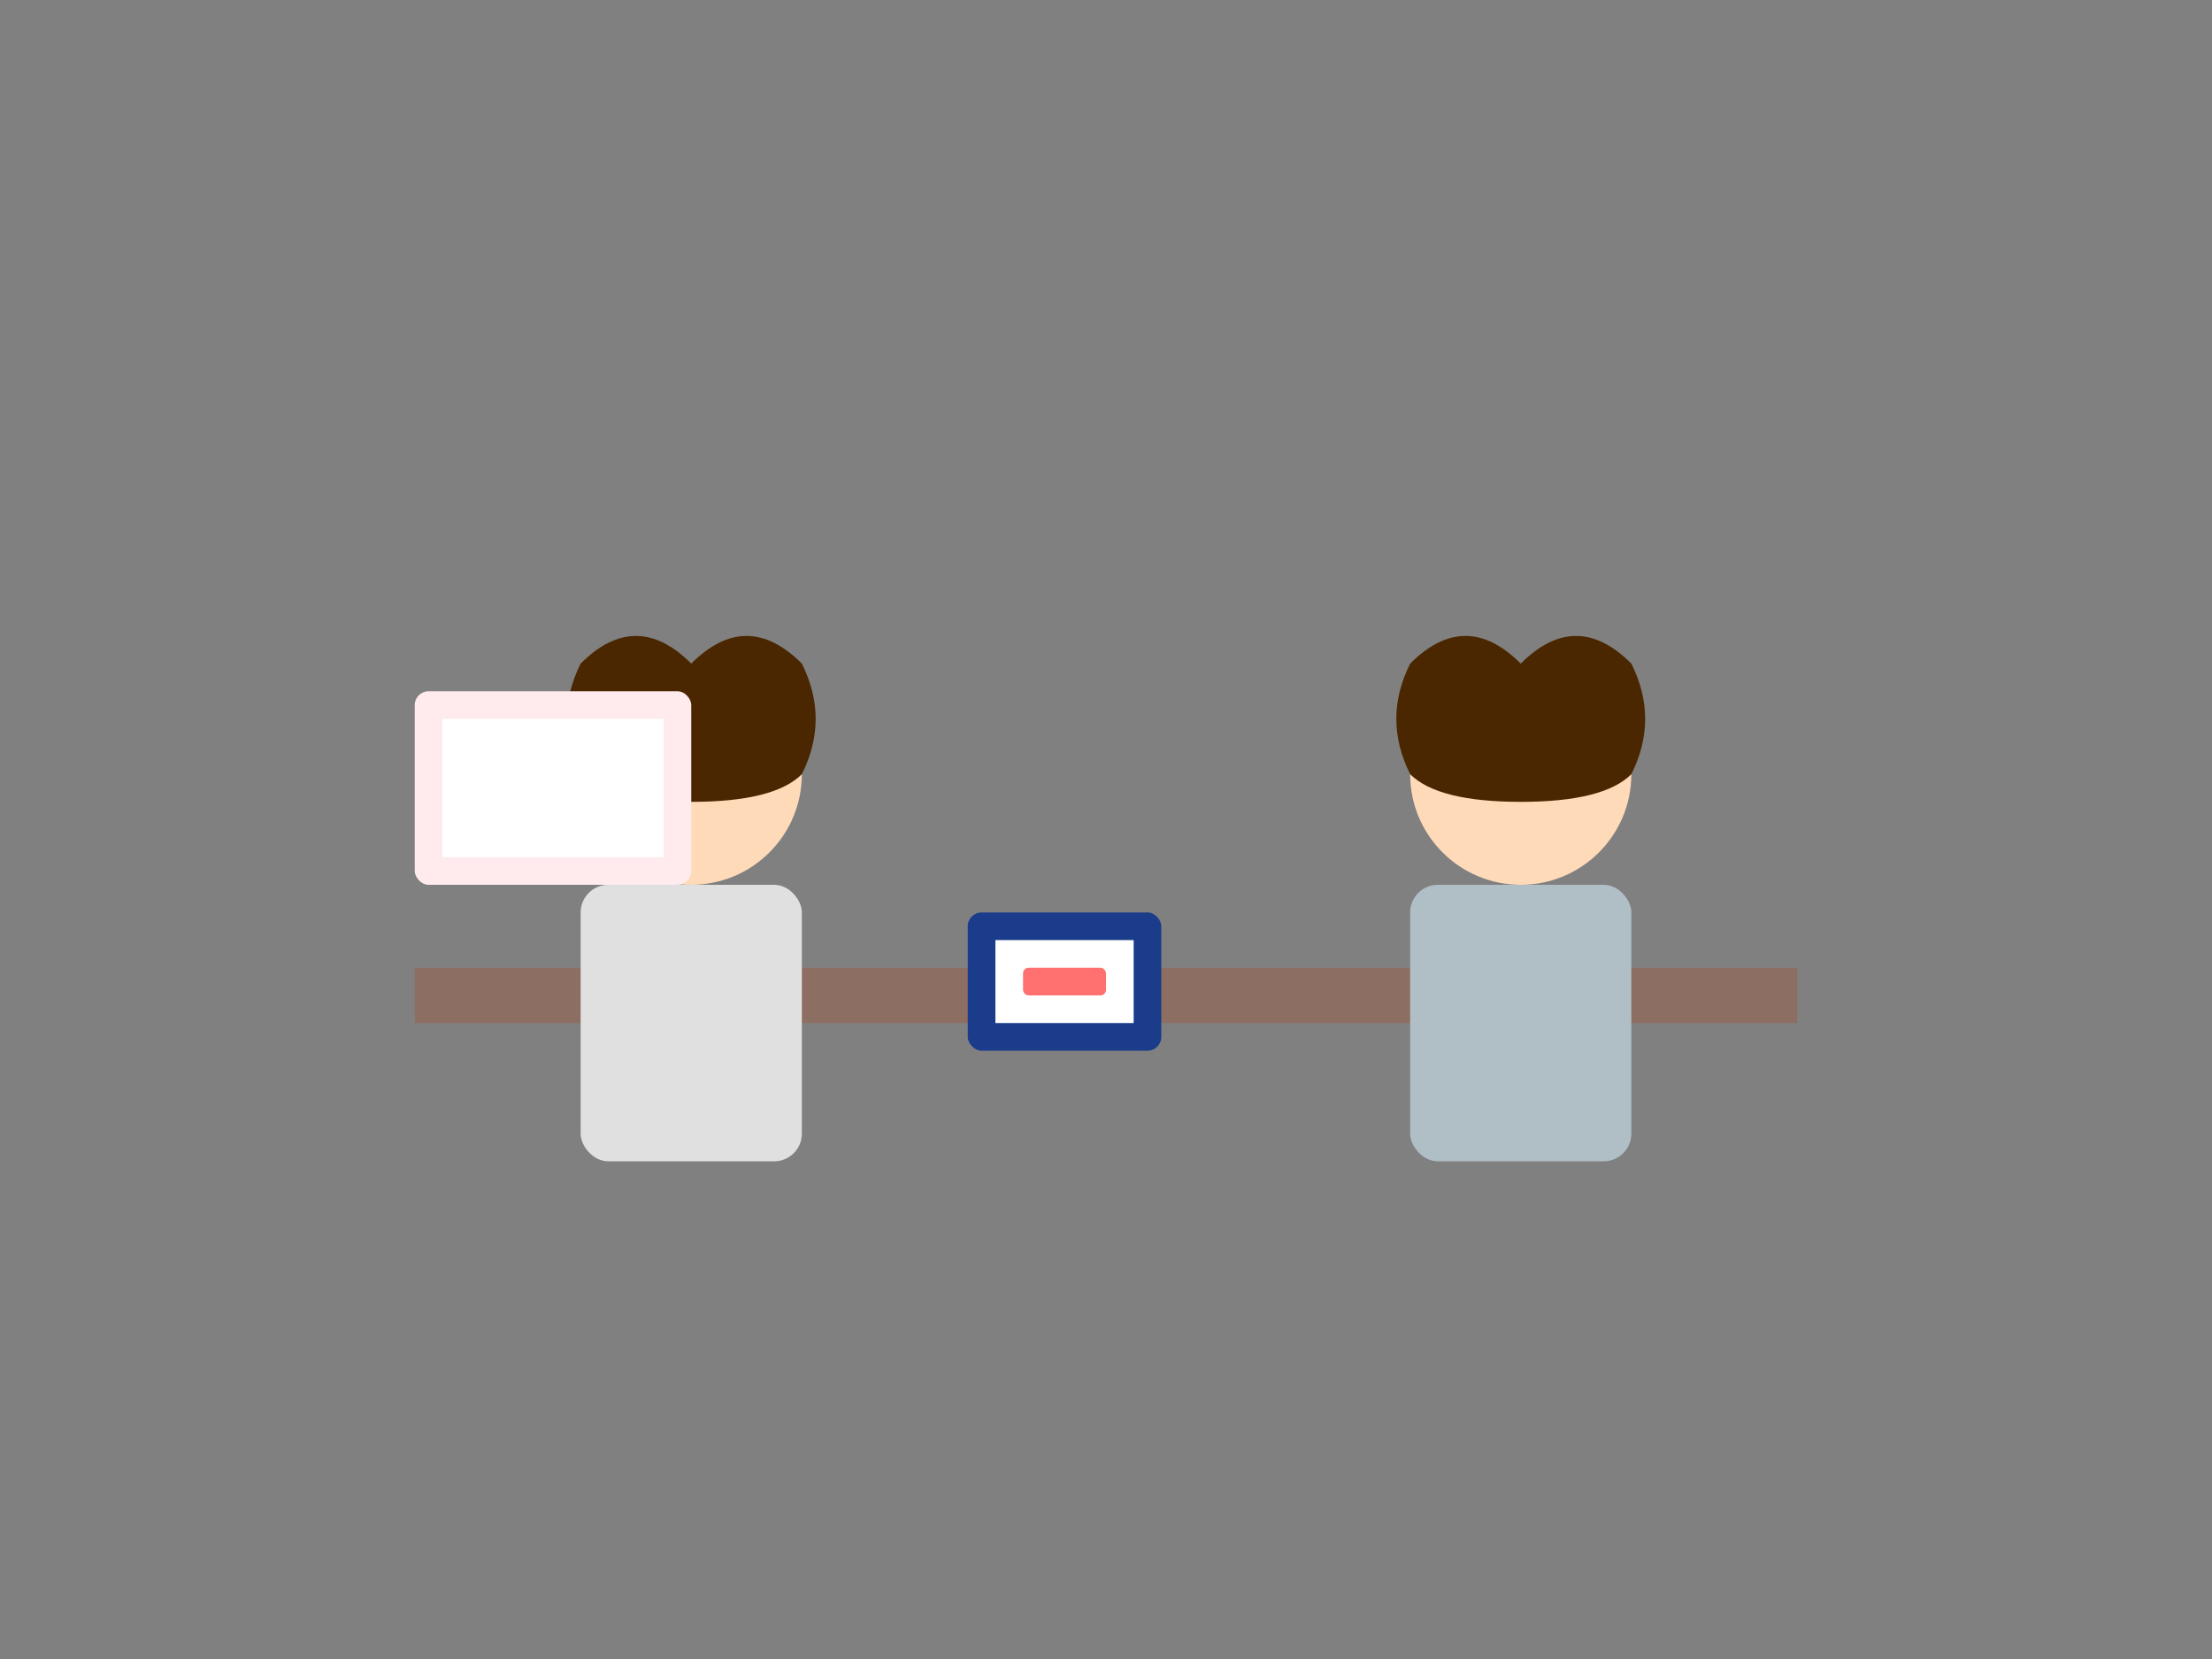 <svg xmlns="http://www.w3.org/2000/svg" viewBox="0 0 800 600">
  <rect x="0" y="0" width="800" height="600" fill="#808080" stroke="none"/>
  <style>
    .primary { fill: #1a3c8a; }
    .secondary { fill: #ffebee; }
    .accent { fill: #ff7070; }
    .skin { fill: #ffdab9; }
    .hair { fill: #4a2700; }
    .clothes1 { fill: #e0e0e0; }
    .clothes2 { fill: #b0bec5; }
    .desk { fill: #8d6e63; }
    .paper { fill: #ffffff; }
    .stamp { fill: #ff7070; }
  </style>
  
  <!-- Desk -->
  <rect class="desk" x="150" y="350" width="500" height="20"/>
  
  <!-- Consultant -->
  <circle class="skin" cx="250" cy="280" r="40"/>
  <path class="hair" d="M250 240 Q270 220 290 240 Q300 260 290 280 Q280 290 250 290 Q220 290 210 280 Q200 260 210 240 Q230 220 250 240"/>
  <rect class="clothes1" x="210" y="320" width="80" height="100" rx="10"/>
  
  <!-- Client -->
  <circle class="skin" cx="550" cy="280" r="40"/>
  <path class="hair" d="M550 240 Q570 220 590 240 Q600 260 590 280 Q580 290 550 290 Q520 290 510 280 Q500 260 510 240 Q530 220 550 240"/>
  <rect class="clothes2" x="510" y="320" width="80" height="100" rx="10"/>
  
  <!-- Passport and documents -->
  <rect class="primary" x="350" y="330" width="70" height="50" rx="5"/>
  <rect class="paper" x="360" y="340" width="50" height="30"/>
  <rect class="stamp" x="370" y="350" width="30" height="10" rx="2"/>
  
  <!-- Computer screen -->
  <rect class="secondary" x="150" y="250" width="100" height="70" rx="5"/>
  <rect class="paper" x="160" y="260" width="80" height="50"/>
  <path class="primary" d="M170 270 H230 M170 280 H210 M170 290 H220 M170 300 H200"/>
</svg>